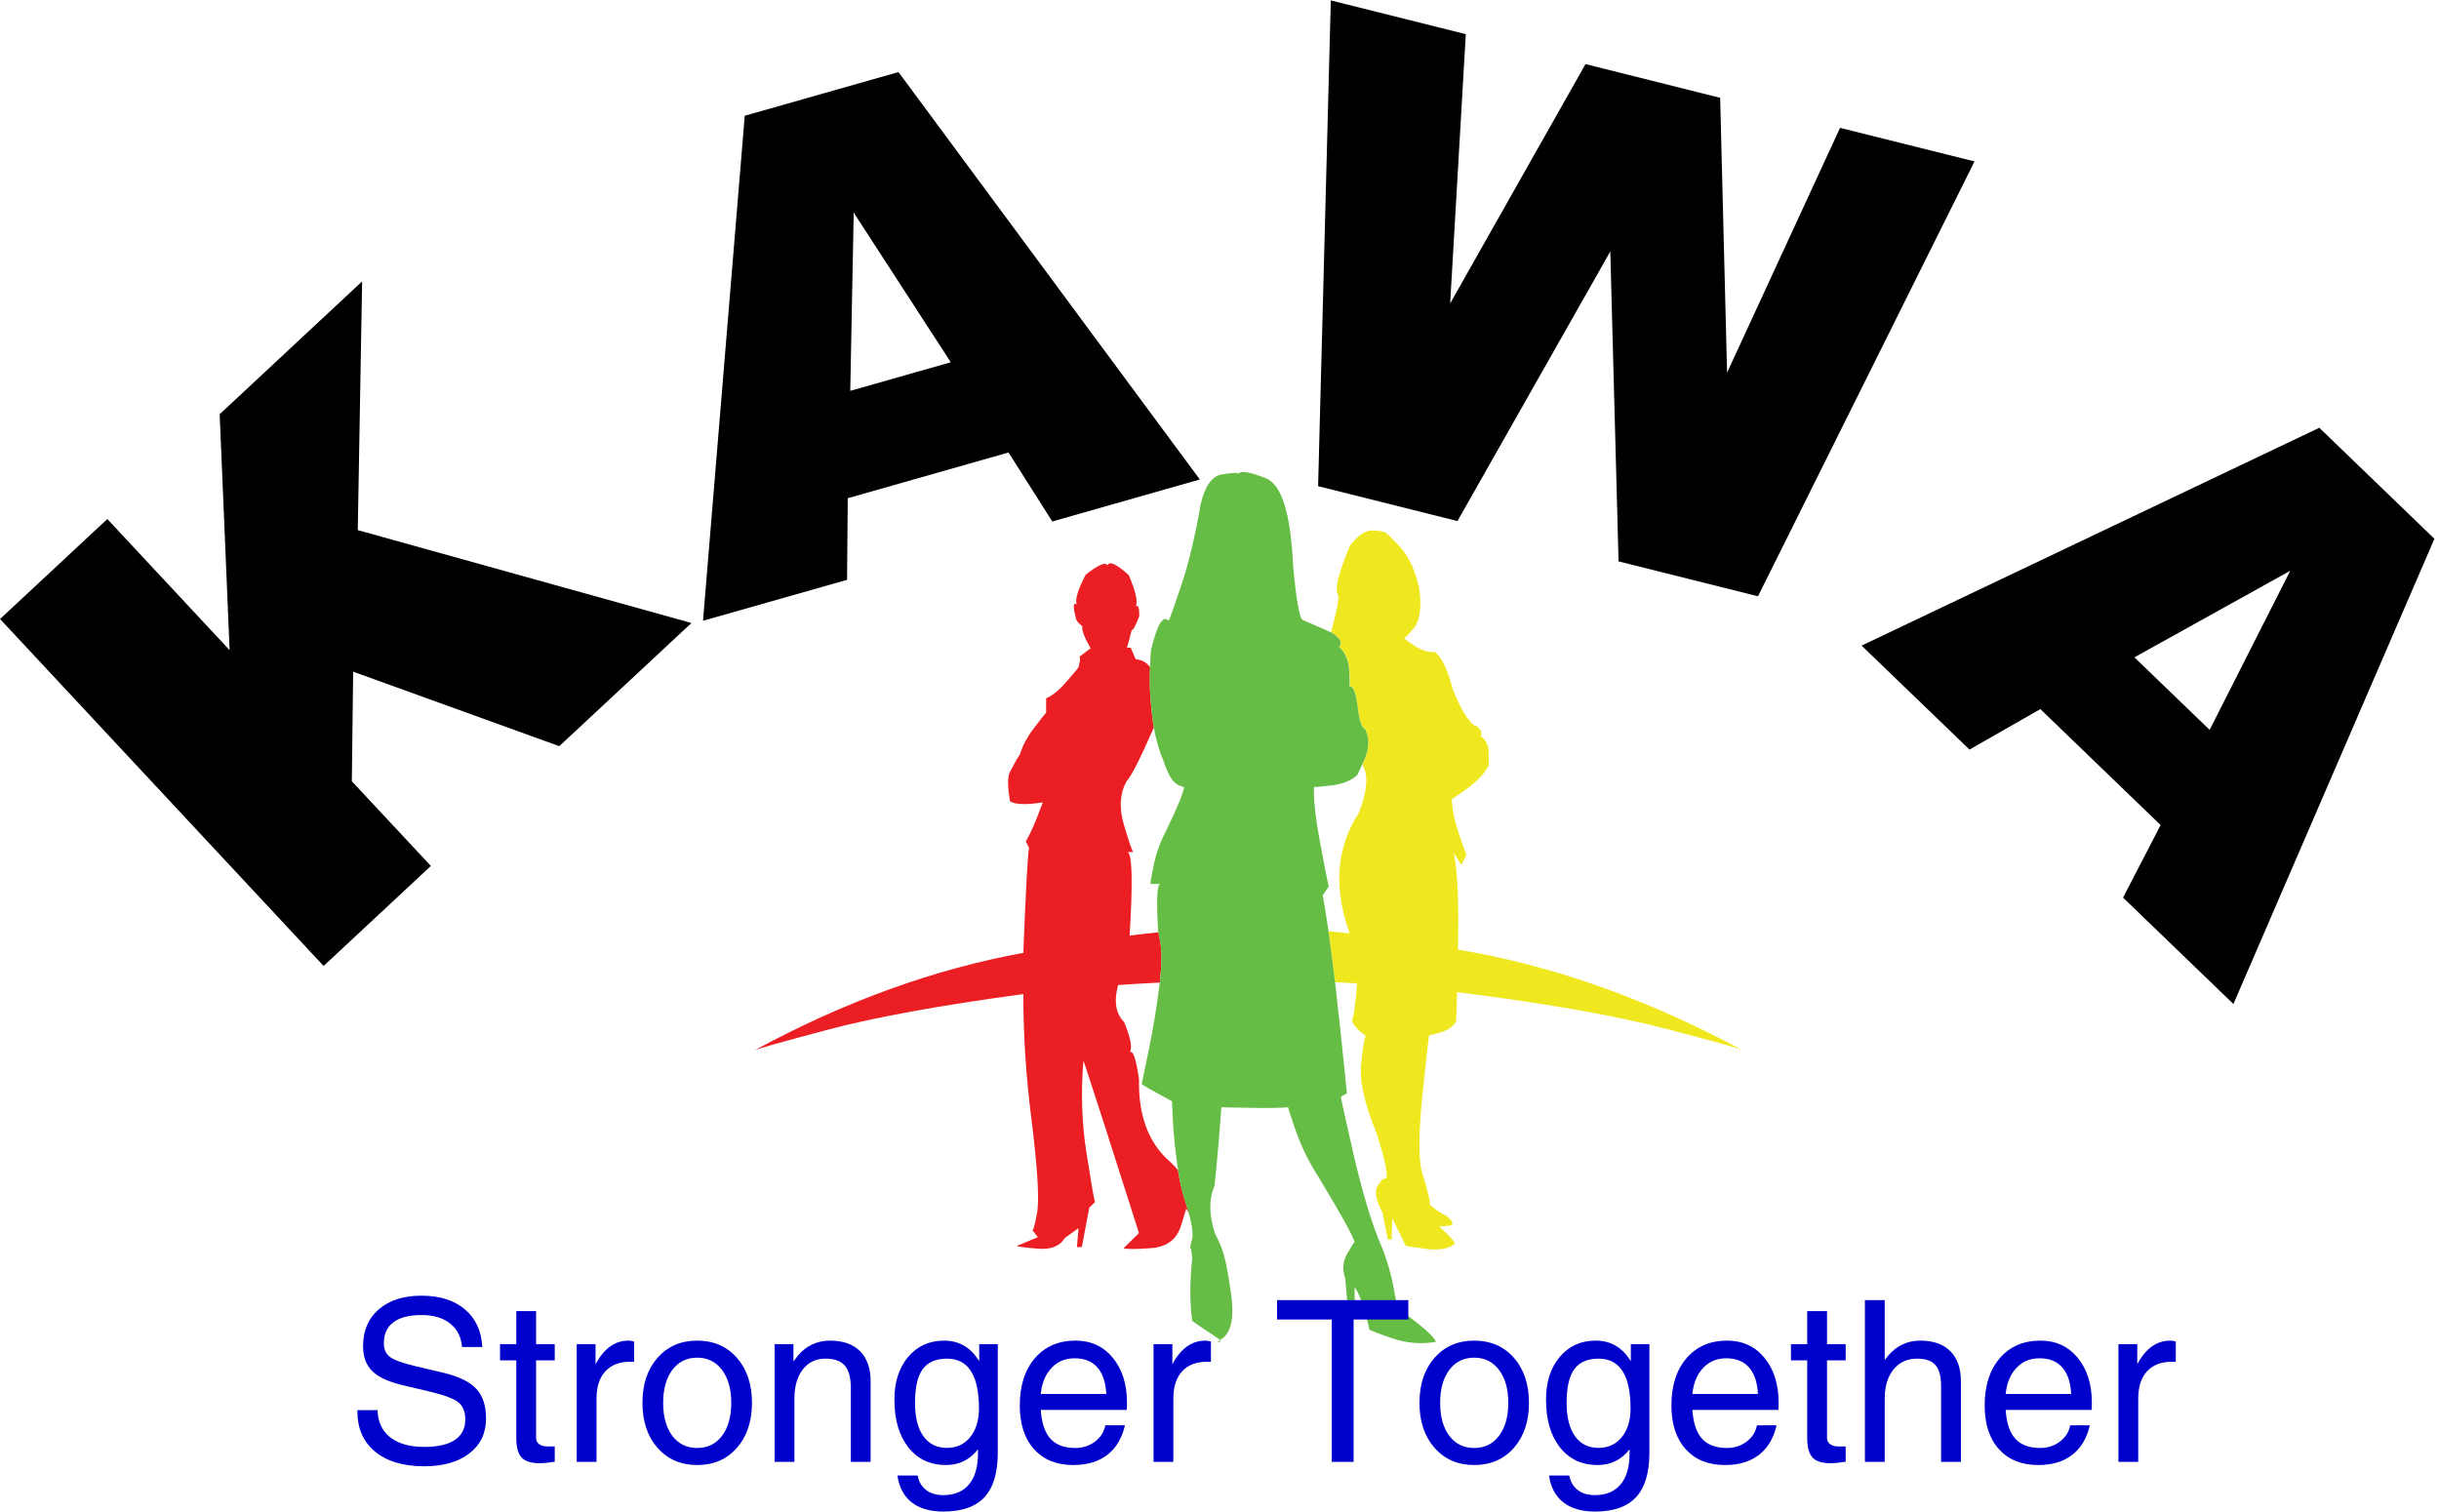 <?xml version="1.0" encoding="UTF-8" standalone="no"?>
<svg xmlns:dc="http://purl.org/dc/elements/1.1/" xmlns:cc="http://creativecommons.org/ns#" xmlns:rdf="http://www.w3.org/1999/02/22-rdf-syntax-ns#" xmlns:svg="http://www.w3.org/2000/svg" xmlns="http://www.w3.org/2000/svg" viewBox="0 0 572 354.667" height="354.667" width="572" xml:space="preserve" id="svg2" version="1.1">
  <defs id="defs6"></defs>
  <g transform="matrix(1.333,0,0,-1.333,0,354.667)" id="g10">
    <g transform="scale(0.1)" id="g12">
      <path id="path14" style="fill:#f0e81e;fill-opacity:1;fill-rule:evenodd;stroke:none" d="m 2565,989.77 c 1.95,81.25 -0.47,137.93 -7.27,170.15 l 13.09,-21.25 9.18,17.38 c -0.98,2.27 -5.51,14.97 -13.55,38.21 -7.74,23.2 -11.76,43.32 -12.07,60.43 1.91,0.62 11.24,7.03 28,19.33 16.8,12.23 28.87,25.08 36.25,38.64 0.67,1.6 0.86,9.33 0.51,23.2 -0.35,13.52 -5,23.36 -14.02,29.49 3.24,5.78 0.5,11.92 -8.21,18.36 -1.29,0 -2.26,0.16 -2.93,0.47 -11.87,8.71 -24.6,30 -38.16,63.83 -8.67,34.49 -19.34,56.37 -31.91,65.7 -13.52,-2.23 -31.57,5.82 -54.11,24.18 1.92,-0.31 7.9,5.66 17.86,17.89 10.31,12.58 13.55,34.96 9.68,67.19 -7.07,33.16 -18.36,58.12 -33.86,74.88 -15.43,16.8 -24.14,25.31 -26.1,25.67 -0.93,1.56 -7.89,2.85 -20.74,3.82 -13.24,1.02 -27.07,-7.89 -41.6,-26.56 -20.59,-49.33 -27.54,-78.32 -20.74,-86.99 1.56,-7.11 -2.62,-29.02 -12.58,-65.74 l 2.42,-0.94 c 14.49,-9.69 18.48,-17.77 12.07,-24.18 10.63,-10.31 16.56,-24.18 17.85,-41.56 0.98,-17.07 1.14,-26.6 0.51,-28.52 6.09,1.56 10.63,-9.02 13.55,-31.91 3.21,-26.45 7.7,-40.59 13.52,-42.58 9.02,-18.01 7.38,-39.1 -4.84,-63.28 10.97,-17.38 9.02,-45.47 -5.82,-84.1 -38.32,-58.68 -44.93,-126.49 -19.77,-203.48 1.29,-2.89 2.42,-5.98 3.36,-9.22 -12.89,1.33 -25.31,2.62 -37.19,3.91 3.83,-28.71 7.7,-58.639 11.57,-89.92 13.24,-0.629 26.09,-1.29 38.67,-1.918 -3.24,-40.274 -6.29,-61.563 -9.18,-63.832 1.29,-8.36 9.49,-17.848 24.65,-28.508 -2.23,-0.981 -5,-16.762 -8.21,-47.352 -3.55,-30.93 5.32,-71.832 26.57,-122.769 18.71,-58.672 23.04,-85.7 13.04,-81.211 -1.6,0.351 -5.27,-4.18 -11.09,-13.52 -5.47,-9.64 -2.58,-24.801 8.67,-45.461 l 9.69,-48.32 6.79,0.5 0.94,37.23 23.67,-48.359 c 2.62,-0.98 15,-2.891 37.23,-5.781 22.23,-2.578 38.52,0.472 48.83,9.14 2.26,1.641 -6.95,11.95 -27.58,30.981 2.58,-0.629 8.56,-0.36 17.89,0.93 9.69,1.289 7.58,7.429 -6.29,18.402 -6.4,1.918 -15.78,8.199 -28.01,18.828 1.92,2.582 -2.93,22.891 -14.49,60.941 -5.19,25.43 -4.53,69.411 1.92,131.911 6.44,62.5 10.31,97.457 11.6,104.918 1.6,0 8.55,1.761 20.78,5.281 12.58,3.859 21.41,10 26.6,18.398 0.27,1.563 0.94,18.981 1.91,52.18 155.94,-19.649 278.25,-41.09 366.84,-64.289 88.95,-23.211 134.22,-35.942 135.82,-38.168 -168.83,90.859 -335.9,150 -501.21,177.348"></path>
      <path id="path16" style="fill:#eb1e23;fill-opacity:1;fill-rule:evenodd;stroke:none" d="m 2072.5,601.68 c -3.55,4.492 -7.89,9.179 -13.05,14.019 -38.36,32.539 -56.91,81.371 -55.58,146.41 -5.16,35.469 -10.51,51.09 -15.98,46.911 4.53,8.402 1.13,26.101 -10.16,53.171 -14.8,14.84 -18.35,36.598 -10.58,65.27 24.14,1.598 48.63,3.051 73.44,4.34 3.55,32.219 3.71,57.027 0.46,74.409 -1.28,4.84 -2.26,9.53 -2.89,14.06 -16.09,-1.64 -33,-3.55 -50.74,-5.82 5.82,96.02 4.53,145 -3.87,146.92 h 10.16 c -2.26,2.89 -7.73,19.02 -16.41,48.32 -8.75,29.33 -7.1,54.8 4.81,76.4 8.05,8.36 23.98,39.77 47.85,94.26 -6.13,41.21 -8.24,76.49 -6.29,105.82 -5.78,8.71 -14.33,13.52 -25.62,14.49 l -8.67,20.32 h -6.8 c 0.62,0.97 3.55,11.6 8.71,31.87 1.29,-3.2 5.62,4.53 13.05,23.24 0.31,15.43 -1.8,21.25 -6.29,17.39 4.22,7.73 0.15,26.13 -12.07,55.11 -21.92,19.96 -34.5,25.59 -37.7,16.92 -2.62,7.07 -15.31,1.76 -38.2,-15.98 -14.18,-27.69 -19.34,-45.27 -15.43,-52.65 -6.76,5.15 -7.27,-3.25 -1.49,-25.16 0.63,-3.52 4.38,-7.89 11.14,-13.05 -1.64,-6.09 3.2,-19.02 14.49,-38.67 l -19.81,-14.96 c 1.92,-1.29 1.41,-7.42 -1.44,-18.36 -1.33,-2.27 -8.4,-10.82 -21.29,-25.66 -13.2,-15.12 -25.12,-24.81 -35.78,-28.99 v -25.58 c -1.56,-1.29 -8.52,-10 -20.74,-26.1 -12.27,-15.82 -20.63,-31.44 -25.16,-46.91 -4.18,-5.82 -9.96,-15.94 -17.42,-30.43 -4.81,-9.03 -4.81,-26.6 0,-52.7 10.66,-5.51 29.84,-5.93 57.54,-1.44 -0.63,-1.96 -4.38,-11.6 -11.14,-29.03 -7.07,-17.38 -13.35,-30.62 -18.82,-39.64 l 5.82,-11.57 c -2.27,-8.4 -5.67,-69.96 -10.16,-184.61 -157.58,-28.711 -315.66,-86.051 -474.18,-172.11 1.64,1.961 44.14,14.031 127.62,36.25 83.44,22.27 198.98,43.36 346.56,63.36 0,-73.161 4.81,-146.989 14.49,-221.399 10.63,-86.371 13.87,-140.98 9.65,-163.832 -4.18,-22.891 -7.07,-32.699 -8.71,-29.488 l 10.16,-13.051 -37.19,-15.469 c 2.85,-1.293 15.59,-2.929 38.16,-4.84 22.54,-1.601 38.05,4.68 46.41,18.829 l 24.18,17.421 -2.89,-33.32 h 8.67 l 13.05,69.098 10.15,10.152 c -1.6,3.828 -6.6,32.539 -14.96,86.02 -8.4,53.16 -10.15,107.461 -5.35,162.89 2.58,-7.422 15.67,-47.543 39.18,-120.351 23.52,-73.129 43.01,-134.18 58.48,-183.16 l -27.07,-26.61 c 3.86,-1.949 19.84,-1.949 47.85,0 28.36,1.961 46.25,15.59 53.63,41.102 l 8.71,28.508 5.31,-9.68 c -2.26,7.422 -5.15,16.789 -8.67,28.039 -4.53,14.18 -8.24,30.633 -11.13,49.301"></path>
      <path id="path18" style="fill:#66bd45;fill-opacity:1;fill-rule:evenodd;stroke:none" d="m 2327.23,1085.51 10.58,15.43 c -1.56,5.19 -6.6,30.15 -14.92,74.92 -8.4,44.8 -12.11,78.16 -11.17,100.08 2.26,-0.35 12.93,0.62 31.91,2.89 18.99,2.22 33.83,8.36 44.49,18.36 0.32,0.97 3.05,6.91 8.21,17.89 12.58,24.18 14.33,45.12 5.31,62.85 -6.13,2.23 -10.66,16.56 -13.52,43.01 -3.24,22.54 -7.89,33.2 -14.06,31.91 0.67,1.92 0.51,11.45 -0.43,28.52 -0.97,17.38 -6.95,31.25 -17.89,41.56 6.76,6.41 2.74,14.49 -12.11,24.18 l -1.91,0.94 -49.81,21.72 c -5.78,3.28 -11.44,35.31 -16.91,96.21 -4.22,91.17 -20.12,142.26 -47.85,153.2 -28.01,10.98 -43.99,13.71 -47.85,8.24 -2.27,1.92 -12.07,1.45 -29.5,-1.48 -17.69,-2.89 -30.27,-20.74 -37.65,-53.64 -9.69,-56.4 -21.13,-104.06 -34.34,-143.04 -13.2,-39.03 -20.47,-59.34 -21.76,-60.9 -9.64,10.59 -19.8,-5.66 -30.43,-48.83 -0.66,-0.66 -1.48,-11.76 -2.42,-33.36 -1.64,-28.98 0.63,-64.29 6.76,-105.82 3.87,-21.6 9.96,-42.23 18.36,-61.91 0,-1.56 2.89,-8.67 8.71,-21.25 6.13,-12.23 14.81,-19.34 26.09,-21.25 -0.62,-9.38 -11.28,-35.32 -31.91,-77.82 -9.65,-18.35 -16.76,-38.04 -21.25,-58.98 -4.18,-20.62 -6.13,-31.87 -5.82,-33.83 h 16.45 c -5.16,-3.51 -6.14,-31.87 -2.89,-85.04 0.93,-4.53 1.95,-9.22 2.89,-14.06 3.55,-17.069 3.55,-41.722 0,-73.94 -5.16,-41.571 -11.61,-81.02 -19.34,-118.399 -7.7,-37.699 -11.91,-57.851 -12.54,-60.43 1.91,-2.269 19.65,-12.421 53.17,-30.429 0,-1.641 0.62,-14.692 1.91,-39.141 1.6,-24.851 4.49,-52.07 8.71,-81.68 2.89,-18.711 6.45,-35.312 10.62,-49.812 3.87,-10.969 6.76,-20.149 8.68,-27.539 6.79,-24.488 8.08,-41.09 3.9,-49.801 -1.64,-7.418 -1.95,-10.937 -0.97,-10.629 0.62,0.32 1.6,-5.82 2.89,-18.39 -4.53,-40.239 -4.53,-76.84 0,-109.688 9.02,-6.453 24.02,-16.602 44.96,-30.473 1.91,-0.937 3.24,-1.91 3.87,-2.89 20.93,10.98 26.75,42.383 17.38,94.261 0,2.258 -1.92,14.02 -5.78,35.27 -4.18,21.602 -10.78,40.27 -19.81,56.09 -11.33,33.211 -11.76,61.68 -1.44,85.512 1.56,13.558 3.98,38.828 7.22,75.898 2.89,37.07 4.5,57.852 4.85,62.34 3.51,0 20.43,-0.309 50.74,-0.969 29.96,-0.633 52.19,-0.281 66.68,0.969 0,-1.91 4.69,-16.25 14.02,-43 9.38,-26.719 22.89,-53.988 40.59,-81.68 38.36,-63.48 59.14,-101.019 62.38,-112.621 -1.6,-0.937 -6.13,-8.051 -13.55,-21.25 -7.39,-13.238 -8.36,-27.578 -2.89,-43.008 l 5.82,-68.16 h 10.62 v 53.16 c 8.05,-10.312 16.72,-35.121 26.1,-74.41 1.91,-1.961 15.31,-7.109 40.11,-15.512 25.16,-8.668 50.74,-10.777 76.84,-6.25 -3.52,9.961 -26.25,29.77 -68.13,59.411 0,1.64 -2.42,15.16 -7.26,40.589 -4.81,25.512 -13.67,53.2 -26.56,83.161 -13.87,34.812 -28.05,83.171 -42.58,145 -14.14,61.839 -21.72,96.179 -22.66,102.929 l 10.59,6.332 c -0.32,1.918 -2.43,22.231 -6.25,60.899 -3.91,38.32 -8.75,83.09 -14.53,134.34 -3.87,31.281 -7.74,61.21 -11.57,89.92 -3.55,24.18 -6.95,45.27 -10.15,63.32"></path>
      <path id="path20" style="fill:#66bd45;fill-opacity:1;fill-rule:evenodd;stroke:none" d="m 2146.45,302.969 c -2.58,-2.231 -3.87,-3.36 -3.87,-3.36 3.87,-0.98 5.15,0.161 3.87,3.36"></path>
      <path id="path22" style="fill:#010000;fill-opacity:1;fill-rule:nonzero;stroke:none" d="M 0.078,1571.48 188.828,1747.42 403.98,1516.64 l -17.5,415.16 250.629,233.75 -7.66,-437.66 587.031,-163.44 -232.5,-216.72 -362.652,131.1 -2.348,-192.81 139.071,-149.07 -188.75,-175.93 z"></path>
      <path id="path24" style="fill:#010000;fill-opacity:1;fill-rule:nonzero;stroke:none" d="m 1774.34,1864.49 -282.82,-80.47 -1.25,-143.59 -253.43,-72.03 73.43,888.59 270.47,76.88 530.16,-716.88 -259.53,-73.9 z m -101.57,158.75 -170.78,263.28 -6.09,-313.59 z"></path>
      <path id="path26" style="fill:#010000;fill-opacity:1;fill-rule:nonzero;stroke:none" d="m 2341.37,2659.92 237.5,-59.37 -27.5,-473.75 238.12,421.09 236.88,-59.37 12.18,-483.6 198.75,430.78 236.57,-59.06 -380.94,-765.16 -245.31,61.41 -14.53,545.31 -268.91,-474.37 -245.16,61.4 z"></path>
      <path id="path28" style="fill:#010000;fill-opacity:1;fill-rule:nonzero;stroke:none" d="m 3801.29,1208.91 -211.56,204.06 -124.69,-71.25 -189.84,182.97 805.31,383.28 202.5,-195.31 -353.6,-818.601 -194.21,187.191 z m 86.25,167.5 141.87,280 -274.21,-152.35 z"></path>
      <path id="path30" style="fill:#0000cc;fill-opacity:1;fill-rule:nonzero;stroke:none" d="m 812.969,290.512 c -1.68,17.886 -8.75,31.758 -21.25,41.558 -12.418,9.77 -29.141,14.692 -50.16,14.692 -21.68,0 -38.118,-4.223 -49.368,-12.66 -11.25,-8.442 -16.882,-20.704 -16.882,-36.723 0,-11.047 3.75,-19.289 11.25,-24.68 7.5,-5.429 22.543,-10.789 45.16,-16.097 l 49.531,-11.723 c 26.559,-6.359 45.512,-15.738 56.871,-28.117 11.328,-12.192 17.039,-29.532 17.039,-52.032 0,-25.859 -9.808,-46.332 -29.379,-61.41 C 806.289,88.238 779.84,80.66 746.41,80.66 c -37.191,0 -66.211,8.75 -87.031,26.25 -20.43,17.07 -30.629,40.551 -30.629,70.469 v 2.031 h 35.469 c 0.621,-20.621 8.051,-36.558 22.34,-47.808 14.382,-11.25 34.3,-16.872 59.851,-16.872 23.629,0 41.559,4.059 53.75,12.18 12.262,8.211 18.43,20.199 18.43,35.942 0,13.628 -4.059,23.75 -12.18,30.308 -8.051,6.449 -24.18,12.578 -48.441,18.442 l -49.528,11.718 c -25,5.942 -42.89,14.219 -53.601,24.84 -10.738,10.629 -16.09,25.238 -16.09,43.91 0,27.27 9.262,48.91 27.809,64.84 18.519,15.942 43.519,23.91 75,23.91 31.961,0 57.421,-8.05 76.41,-24.058 18.941,-16.063 29.101,-38.133 30.472,-66.25 z M 975.98,88.629 c -11.878,-1.75 -20.55,-2.648 -25.941,-2.648 -15.309,0 -26.09,3.32 -32.34,10 -6.25,6.75 -9.379,18.32 -9.379,34.679 v 136.41 h -28.59 v 28.442 h 28.59 v 58.117 h 34.84 v -58.117 h 32.82 V 267.07 H 943.16 V 130.66 c 0,-4.68 1.801,-8.39 5.469,-11.09 3.75,-2.73 8.672,-4.058 14.851,-4.058 h 12.5 z"></path>
      <path id="path32" style="fill:#0000cc;fill-opacity:1;fill-rule:nonzero;stroke:none" d="M 1014.65,88.481 V 295.512 h 33.12 v -35.313 c 2.89,5.5 6.02,10.5 9.38,15 13.2,17.692 29.41,26.563 48.59,26.563 3.21,0 6.49,-0.59 9.85,-1.723 V 264.41 l -7.04,0.16 c -18.86,0 -33.43,-5.699 -43.75,-17.031 -10.23,-11.25 -15.31,-27.309 -15.31,-48.129 V 88.481 Z"></path>
      <path id="path34" style="fill:#0000cc;fill-opacity:1;fill-rule:nonzero;stroke:none" d="m 1226.56,82.852 c -28.67,0 -51.87,10.039 -69.68,30.16 -17.74,20.187 -26.57,46.597 -26.57,79.218 0,32.809 8.83,59.25 26.57,79.372 17.81,20.078 41.01,30.16 69.68,30.16 28.83,0 52.11,-10.082 69.85,-30.16 17.69,-20.122 26.56,-46.563 26.56,-79.372 0,-32.621 -8.87,-59.031 -26.56,-79.218 -17.74,-20.121 -41.02,-30.16 -69.85,-30.16 z m 0,30 c 18.32,0 32.89,7.109 43.75,21.41 10.82,14.367 16.25,33.668 16.25,57.968 0,24.25 -5.43,43.59 -16.25,57.969 -10.86,14.371 -25.43,21.563 -43.75,21.563 -18.36,0 -32.93,-7.192 -43.75,-21.563 -10.74,-14.379 -16.09,-33.719 -16.09,-57.969 0,-24.3 5.35,-43.601 16.09,-57.968 10.82,-14.301 25.39,-21.41 43.75,-21.41 z"></path>
      <path id="path36" style="fill:#0000cc;fill-opacity:1;fill-rule:nonzero;stroke:none" d="M 1362.81,88.481 V 295.512 h 33.13 v -30.473 l 7.65,10.16 c 15.08,17.692 33.99,26.563 56.72,26.563 22.81,0 40.39,-6.211 52.81,-18.602 12.39,-12.422 18.6,-30 18.6,-52.808 V 88.481 h -34.84 V 218.48 c 0,18.2 -3.56,31.321 -10.63,39.372 -6.99,8.128 -18.36,12.187 -34.06,12.187 -16.8,0 -30.08,-6.367 -39.85,-19.059 -9.8,-12.742 -14.68,-29.929 -14.68,-51.57 V 88.481 Z"></path>
      <path id="path38" style="fill:#0000cc;fill-opacity:1;fill-rule:nonzero;stroke:none" d="m 1659.22,29.879 c 20,0 35.19,6.332 45.62,18.91 10.51,12.5 15.78,30.859 15.78,55 v 6.723 l -0.15,-0.16 c -14.38,-18.364 -33.09,-27.5 -56.09,-27.5 -27.82,0 -49.93,10.348 -66.26,31.097 -16.36,20.699 -24.53,48.672 -24.53,83.903 0,31.019 8.01,56.097 24.07,75.16 16.13,19.136 37.26,28.75 63.43,28.75 24.89,0 44.61,-10.782 59.22,-32.352 l 2.5,-3.59 v 29.692 h 32.66 V 103.789 c -0.12,-35 -7.97,-60.859 -23.59,-77.66 -15.63,-16.75 -39.65,-25.148 -72.04,-25.148 -23.43,0 -42.11,5.43 -55.93,16.25 -13.75,10.859 -22.11,26.559 -25,47.18 h 35.62 c 2.07,-11.012 7.03,-19.531 14.85,-25.461 7.81,-6.019 17.73,-9.07 29.84,-9.07 z m 6.87,240.16 c -19.49,0 -33.75,-6.207 -42.81,-18.59 -8.98,-12.429 -13.44,-32.109 -13.44,-59.07 0,-25.43 4.89,-45 14.69,-58.75 9.77,-13.75 23.63,-20.617 41.56,-20.617 16.88,0 30.47,6.289 40.79,18.898 10.31,12.699 15.46,29.461 15.46,50.32 0,29.25 -4.68,51.168 -14.06,65.782 -9.3,14.687 -23.36,22.027 -42.19,22.027 z"></path>
      <path id="path40" style="fill:#0000cc;fill-opacity:1;fill-rule:nonzero;stroke:none" d="m 1888.4,82.852 c -29.3,0 -52.31,9.258 -69.06,27.808 -16.8,18.641 -25.16,44.301 -25.16,77.039 0,34.883 8.83,62.571 26.56,83.121 17.7,20.629 41.56,30.942 71.56,30.942 27.08,0 48.91,-10.082 65.47,-30.16 16.64,-20.122 25,-46.563 25,-79.372 l -0.31,-12.351 h -151.41 c 1.45,-20.738 6.18,-36.52 14.22,-47.34 9.77,-13.129 25.24,-19.687 46.41,-19.687 13.32,0 24.92,3.75 34.84,11.25 9.89,7.5 15.94,17.027 18.13,28.597 h 34.53 c -5.23,-22.738 -15.59,-40.078 -31.09,-52.039 -15.43,-11.871 -35.32,-17.808 -59.69,-17.808 z m 57.97,125 c -0.94,19.257 -5.71,34.257 -14.22,45 -9.49,11.878 -23.28,17.808 -41.41,17.808 -18.36,0 -32.97,-6.871 -43.9,-20.621 -8.68,-10.629 -13.91,-24.687 -15.79,-42.187 z"></path>
      <path id="path42" style="fill:#0000cc;fill-opacity:1;fill-rule:nonzero;stroke:none" d="M 2029.49,88.481 V 295.512 h 33.13 v -35.313 c 2.89,5.5 6.01,10.5 9.37,15 13.21,17.692 29.42,26.563 48.6,26.563 3.2,0 6.48,-0.59 9.84,-1.723 V 264.41 l -7.03,0.16 c -18.87,0 -33.44,-5.699 -43.75,-17.031 -10.24,-11.25 -15.31,-27.309 -15.31,-48.129 V 88.481 Z"></path>
      <path id="path44" style="fill:#0000cc;fill-opacity:1;fill-rule:nonzero;stroke:none" d="M 2343.05,88.481 V 338.949 h -96.25 v 34.063 h 230.93 v -34.063 h -96.25 V 88.481 Z"></path>
      <path id="path46" style="fill:#0000cc;fill-opacity:1;fill-rule:nonzero;stroke:none" d="m 2593.59,82.852 c -28.67,0 -51.87,10.039 -69.68,30.16 -17.74,20.187 -26.57,46.597 -26.57,79.218 0,32.809 8.83,59.25 26.57,79.372 17.81,20.078 41.01,30.16 69.68,30.16 28.83,0 52.11,-10.082 69.85,-30.16 17.69,-20.122 26.56,-46.563 26.56,-79.372 0,-32.621 -8.87,-59.031 -26.56,-79.218 -17.74,-20.121 -41.02,-30.16 -69.85,-30.16 z m 0,30 c 18.32,0 32.89,7.109 43.75,21.41 10.82,14.367 16.25,33.668 16.25,57.968 0,24.25 -5.43,43.59 -16.25,57.969 -10.86,14.371 -25.43,21.563 -43.75,21.563 -18.36,0 -32.93,-7.192 -43.75,-21.563 -10.74,-14.379 -16.09,-33.719 -16.09,-57.969 0,-24.3 5.35,-43.601 16.09,-57.968 10.82,-14.301 25.39,-21.41 43.75,-21.41 z"></path>
      <path id="path48" style="fill:#0000cc;fill-opacity:1;fill-rule:nonzero;stroke:none" d="m 2805.62,29.879 c 20,0 35.2,6.332 45.63,18.91 10.51,12.5 15.78,30.859 15.78,55 v 6.723 l -0.15,-0.16 c -14.38,-18.364 -33.09,-27.5 -56.1,-27.5 -27.81,0 -49.92,10.348 -66.25,31.097 -16.37,20.699 -24.53,48.672 -24.53,83.903 0,31.019 8.01,56.097 24.06,75.16 16.14,19.136 37.27,28.75 63.44,28.75 24.88,0 44.61,-10.782 59.22,-32.352 l 2.5,-3.59 v 29.692 h 32.66 V 103.789 c -0.12,-35 -7.97,-60.859 -23.6,-77.66 -15.62,-16.75 -39.65,-25.148 -72.03,-25.148 -23.44,0 -42.11,5.43 -55.94,16.25 -13.75,10.859 -22.11,26.559 -25,47.18 h 35.63 c 2.07,-11.012 7.03,-19.531 14.84,-25.461 7.81,-6.019 17.74,-9.07 29.84,-9.07 z m 6.88,240.16 c -19.49,0 -33.75,-6.207 -42.81,-18.59 -8.99,-12.429 -13.44,-32.109 -13.44,-59.07 0,-25.43 4.88,-45 14.69,-58.75 9.76,-13.75 23.63,-20.617 41.56,-20.617 16.88,0 30.47,6.289 40.78,18.898 10.31,12.699 15.47,29.461 15.47,50.32 0,29.25 -4.69,51.168 -14.06,65.782 -9.3,14.687 -23.36,22.027 -42.19,22.027 z"></path>
      <path id="path50" style="fill:#0000cc;fill-opacity:1;fill-rule:nonzero;stroke:none" d="m 3034.84,82.852 c -29.29,0 -52.3,9.258 -69.06,27.808 -16.8,18.641 -25.16,44.301 -25.16,77.039 0,34.883 8.83,62.571 26.57,83.121 17.69,20.629 41.56,30.942 71.56,30.942 27.07,0 48.91,-10.082 65.47,-30.16 16.64,-20.122 25,-46.563 25,-79.372 l -0.31,-12.351 H 2977.5 c 1.45,-20.738 6.17,-36.52 14.22,-47.34 9.76,-13.129 25.23,-19.687 46.4,-19.687 13.33,0 24.93,3.75 34.85,11.25 9.88,7.5 15.94,17.027 18.12,28.597 h 34.53 c -5.23,-22.738 -15.58,-40.078 -31.09,-52.039 -15.43,-11.871 -35.31,-17.808 -59.69,-17.808 z m 57.97,125 c -0.93,19.257 -5.7,34.257 -14.22,45 -9.49,11.878 -23.28,17.808 -41.4,17.808 -18.36,0 -32.97,-6.871 -43.91,-20.621 -8.67,-10.629 -13.9,-24.687 -15.78,-42.187 z"></path>
      <path id="path52" style="fill:#0000cc;fill-opacity:1;fill-rule:nonzero;stroke:none" d="m 3247.19,88.629 c -11.88,-1.75 -20.55,-2.648 -25.94,-2.648 -15.31,0 -26.09,3.32 -32.34,10 -6.25,6.75 -9.38,18.32 -9.38,34.679 v 136.41 h -28.59 v 28.442 h 28.59 v 58.117 h 34.85 v -58.117 h 32.81 V 267.07 h -32.81 V 130.66 c 0,-4.68 1.79,-8.39 5.46,-11.09 3.75,-2.73 8.68,-4.058 14.85,-4.058 h 12.5 z"></path>
      <path id="path54" style="fill:#0000cc;fill-opacity:1;fill-rule:nonzero;stroke:none" d="M 3281.02,88.481 V 373.012 h 34.84 V 267.539 l 5.94,7.66 c 15.08,17.692 33.98,26.563 56.72,26.563 22.81,0 40.39,-6.211 52.81,-18.602 12.38,-12.422 18.59,-30 18.59,-52.808 V 88.481 h -34.84 V 221.602 c 0,17.187 -3.28,29.527 -9.85,37.027 -6.56,7.582 -17.3,11.41 -32.18,11.41 -17.5,0 -31.41,-6.367 -41.72,-19.059 -10.31,-12.742 -15.47,-29.929 -15.47,-51.57 V 88.481 Z"></path>
      <path id="path56" style="fill:#0000cc;fill-opacity:1;fill-rule:nonzero;stroke:none" d="m 3585.98,82.852 c -29.3,0 -52.31,9.258 -69.07,27.808 -16.79,18.641 -25.15,44.301 -25.15,77.039 0,34.883 8.83,62.571 26.56,83.121 17.7,20.629 41.56,30.942 71.56,30.942 27.07,0 48.91,-10.082 65.47,-30.16 16.64,-20.122 25,-46.563 25,-79.372 l -0.31,-12.351 h -151.41 c 1.45,-20.738 6.17,-36.52 14.22,-47.34 9.77,-13.129 25.24,-19.687 46.41,-19.687 13.32,0 24.92,3.75 34.84,11.25 9.88,7.5 15.94,17.027 18.13,28.597 h 34.53 c -5.24,-22.738 -15.59,-40.078 -31.1,-52.039 -15.43,-11.871 -35.31,-17.808 -59.68,-17.808 z m 57.97,125 c -0.94,19.257 -5.71,34.257 -14.22,45 -9.5,11.878 -23.28,17.808 -41.41,17.808 -18.36,0 -32.97,-6.871 -43.91,-20.621 -8.67,-10.629 -13.9,-24.687 -15.78,-42.187 z"></path>
      <path id="path58" style="fill:#0000cc;fill-opacity:1;fill-rule:nonzero;stroke:none" d="M 3727.07,88.481 V 295.512 h 33.13 v -35.313 c 2.89,5.5 6.01,10.5 9.37,15 13.2,17.692 29.41,26.563 48.59,26.563 3.21,0 6.49,-0.59 9.85,-1.723 V 264.41 l -7.03,0.16 c -18.87,0 -33.44,-5.699 -43.75,-17.031 -10.24,-11.25 -15.32,-27.309 -15.32,-48.129 V 88.481 Z"></path>
    </g>
  </g>
</svg>
